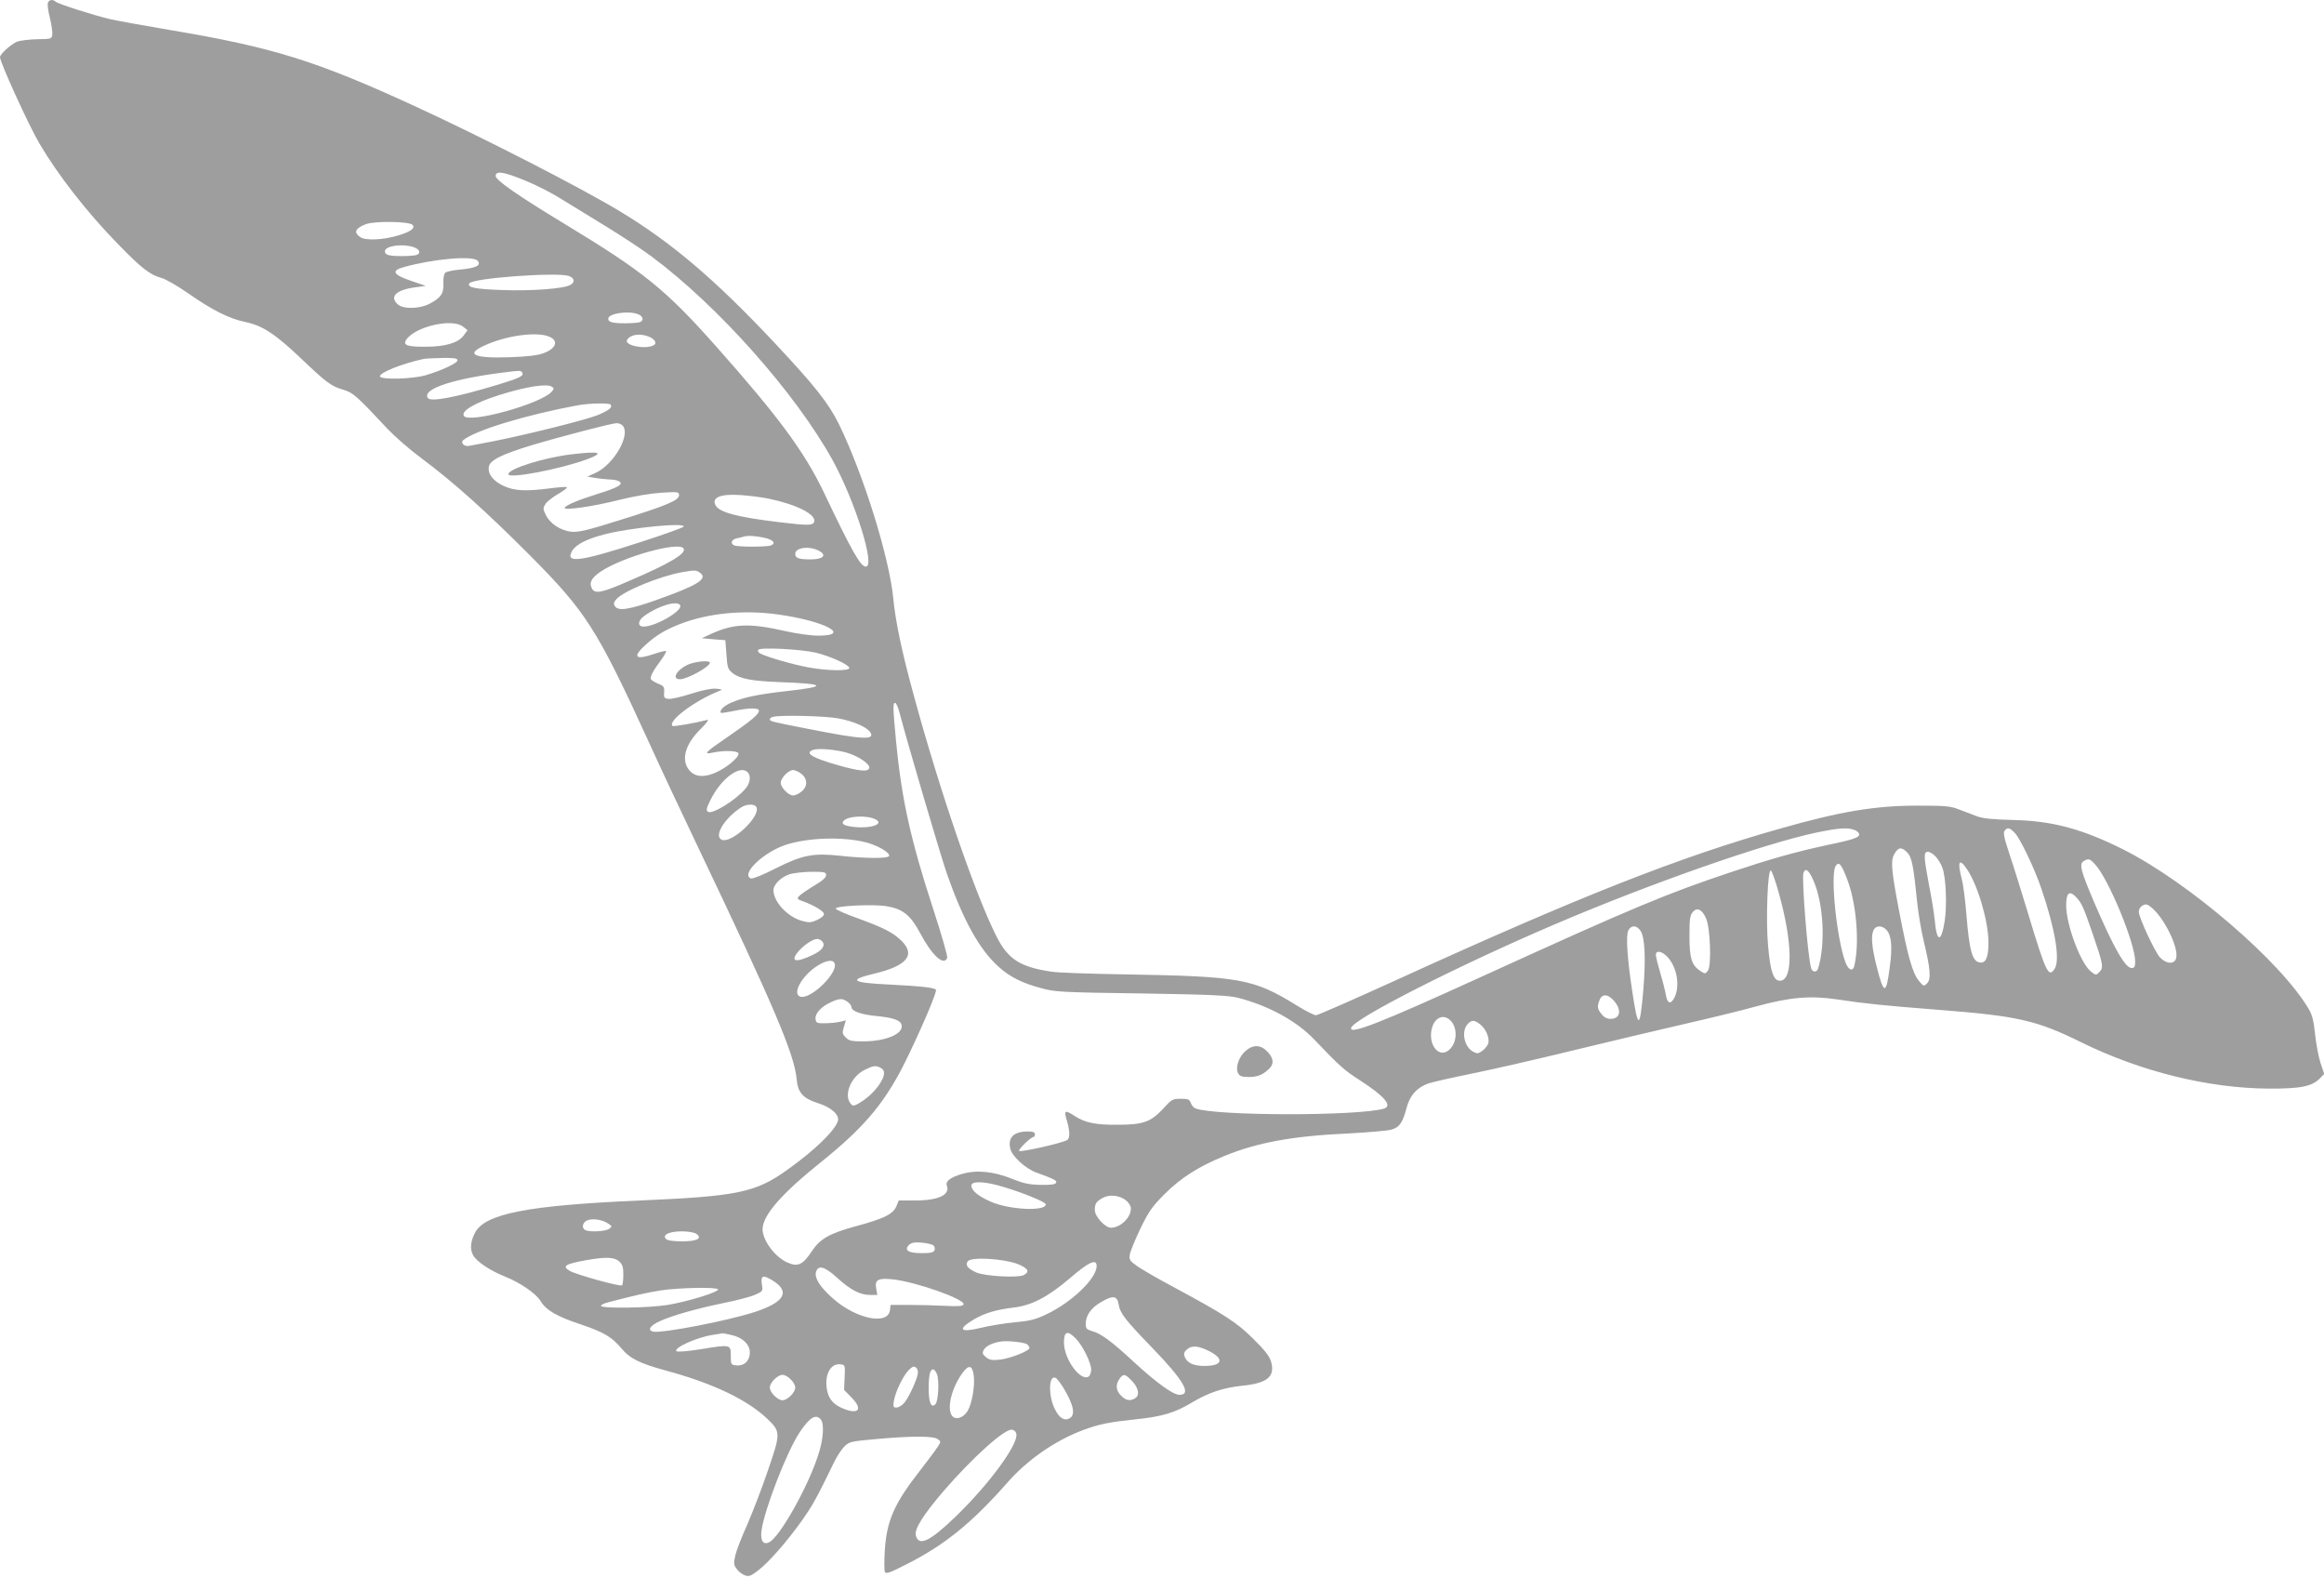 <?xml version="1.0" standalone="no"?>
<!DOCTYPE svg PUBLIC "-//W3C//DTD SVG 20010904//EN"
 "http://www.w3.org/TR/2001/REC-SVG-20010904/DTD/svg10.dtd">
<svg version="1.0" xmlns="http://www.w3.org/2000/svg"
 width="1280pt" height="869pt" viewBox="0 0 1280 869"
 preserveAspectRatio="xMidYMid meet">
<g transform="translate(0,869) scale(0.1,-0.1)"
fill="#9e9e9e" stroke="none">
<path d="M264 8675 c-4 -8 1 -46 11 -84 9 -38 15 -80 13 -92 -3 -23 -7 -24
-83 -25 -44 -1 -93 -7 -110 -13 -34 -14 -95 -69 -95 -86 0 -28 159 -377 217
-475 103 -175 263 -380 432 -553 129 -133 177 -170 239 -187 24 -6 91 -45 150
-86 131 -92 226 -139 313 -157 93 -19 163 -64 303 -197 144 -137 169 -156 237
-176 54 -16 73 -33 244 -216 39 -41 122 -114 186 -161 177 -132 351 -288 594
-531 314 -316 372 -406 660 -1035 58 -129 179 -385 267 -570 424 -889 533
-1145 546 -1284 6 -73 35 -105 117 -131 72 -22 120 -65 110 -98 -17 -54 -128
-162 -280 -270 -173 -124 -273 -145 -810 -168 -621 -27 -855 -73 -909 -178
-25 -49 -28 -88 -11 -122 18 -35 93 -86 179 -120 82 -33 171 -94 194 -135 30
-49 88 -83 217 -126 131 -44 175 -70 229 -135 45 -54 99 -81 242 -120 260 -70
450 -161 561 -267 73 -70 73 -79 3 -282 -33 -98 -85 -232 -114 -299 -30 -66
-60 -143 -66 -170 -10 -44 -9 -53 8 -75 10 -15 31 -30 45 -35 22 -8 33 -4 74
28 58 45 156 156 240 274 57 80 85 131 173 313 17 37 45 79 61 95 27 26 37 28
171 40 197 18 319 18 343 0 18 -13 18 -14 0 -42 -10 -16 -55 -76 -100 -134
-140 -179 -182 -275 -192 -440 -3 -54 -3 -105 0 -114 6 -14 25 -8 126 44 206
105 354 225 549 446 110 126 262 231 415 289 92 34 141 44 292 60 146 15 217
36 314 95 88 52 167 79 273 90 140 14 183 51 158 135 -9 29 -36 63 -99 125
-91 90 -156 132 -448 289 -78 42 -163 91 -189 109 -42 30 -46 36 -41 65 3 18
29 82 58 142 46 95 64 121 134 191 88 88 185 150 326 208 183 75 376 111 684
125 110 6 217 15 238 21 45 13 62 38 83 116 18 72 59 117 123 139 25 8 135 33
244 55 109 22 357 79 550 126 194 47 467 112 607 144 140 32 322 76 404 99
187 51 296 60 446 38 150 -23 260 -34 554 -57 439 -34 542 -57 791 -180 326
-160 697 -252 1030 -254 176 -1 241 12 284 58 l22 23 -20 60 c-11 32 -24 103
-30 157 -7 73 -16 108 -35 140 -153 261 -662 698 -1022 879 -226 113 -390 157
-604 162 -114 3 -167 8 -200 20 -25 10 -70 27 -100 38 -48 19 -76 21 -230 21
-230 0 -421 -31 -754 -126 -554 -156 -1105 -373 -2113 -833 -235 -107 -435
-195 -445 -195 -10 0 -58 24 -106 54 -240 148 -310 160 -947 171 -187 3 -369
9 -405 15 -168 25 -236 67 -298 187 -114 220 -314 799 -461 1341 -64 234 -99
401 -111 527 -22 226 -164 682 -300 961 -58 116 -131 209 -362 455 -322 342
-561 545 -843 715 -211 128 -747 403 -1125 577 -549 253 -789 327 -1355 422
-143 24 -291 51 -330 60 -90 21 -287 84 -299 96 -15 14 -36 11 -42 -6z m2628
-979 c60 -24 150 -70 200 -102 51 -31 163 -100 248 -152 85 -52 196 -125 247
-163 368 -273 796 -755 1000 -1125 123 -225 236 -584 182 -584 -29 0 -76 82
-232 410 -106 221 -247 413 -586 795 -285 322 -403 417 -846 685 -248 150
-375 238 -375 261 0 30 43 24 162 -25z m-620 -244 c17 -18 -9 -37 -77 -58 -83
-25 -180 -30 -210 -10 -39 26 -29 49 31 72 50 18 237 15 256 -4z m7 -123 c33
-12 41 -33 15 -43 -9 -3 -44 -6 -79 -6 -73 0 -95 6 -95 26 0 31 97 44 159 23z
m352 -75 c21 -25 -9 -40 -93 -48 -39 -3 -77 -11 -85 -17 -8 -7 -12 -30 -11
-60 3 -55 -14 -79 -77 -112 -54 -28 -144 -30 -174 -3 -48 43 -9 80 96 94 l58
8 -82 28 c-98 33 -110 56 -40 75 164 46 383 65 408 35z m503 -84 c31 -11 34
-35 7 -49 -37 -21 -216 -34 -374 -28 -149 5 -196 14 -182 37 18 29 489 63 549
40z m380 -210 c29 -11 34 -35 10 -44 -9 -3 -44 -6 -79 -6 -72 0 -95 6 -95 25
0 29 111 46 164 25z m-963 -69 l24 -19 -21 -29 c-30 -41 -101 -62 -209 -62
-100 -1 -126 8 -109 36 46 74 255 123 315 74z m467 -52 c61 -21 49 -67 -25
-94 -33 -12 -91 -19 -188 -22 -204 -7 -248 18 -122 71 115 49 266 69 335 45z
m557 -3 c37 -16 46 -40 19 -50 -53 -20 -157 4 -140 33 19 30 71 37 121 17z
m-1055 -130 c0 -15 -87 -56 -175 -82 -73 -21 -246 -26 -252 -7 -7 20 124 72
242 97 11 2 57 4 103 5 63 1 82 -2 82 -13z m356 -67 c11 -18 -9 -29 -127 -65
-237 -72 -379 -99 -393 -75 -32 51 150 109 449 144 58 7 64 7 71 -4z m163 -78
c13 -8 13 -12 1 -26 -56 -68 -458 -179 -485 -135 -17 27 60 72 195 115 147 46
260 64 289 46z m325 -99 c10 -16 -11 -32 -73 -58 -68 -27 -393 -108 -576 -144
-60 -11 -120 -23 -131 -25 -27 -6 -50 18 -32 32 68 55 351 140 633 192 64 11
172 13 179 3z m64 -114 c49 -49 -46 -215 -148 -262 l-45 -20 40 -7 c22 -4 58
-8 80 -9 22 0 47 -5 55 -10 26 -16 -6 -35 -120 -70 -103 -32 -180 -64 -180
-77 0 -14 155 8 290 42 91 23 181 38 243 42 92 6 97 5 97 -14 0 -28 -69 -57
-330 -138 -174 -55 -223 -66 -262 -63 -60 6 -119 45 -142 93 -16 33 -16 38 -1
61 8 13 41 38 72 56 31 18 51 34 44 36 -6 2 -48 -1 -93 -7 -129 -17 -196 -14
-253 13 -57 26 -88 64 -83 104 4 37 69 70 238 121 164 49 437 120 466 121 11
0 25 -5 32 -12z m807 -404 c154 -32 264 -88 249 -128 -8 -20 -35 -20 -194 -1
-232 28 -328 54 -349 93 -23 43 28 64 139 56 47 -3 117 -12 155 -20z m-470
-154 c-3 -5 -110 -44 -238 -85 -335 -109 -418 -119 -375 -47 22 36 85 67 186
92 146 36 442 64 427 40z m445 -61 c50 -11 66 -31 34 -43 -9 -3 -53 -6 -99 -6
-46 0 -90 3 -99 6 -25 10 -19 33 12 40 15 3 32 7 37 9 21 7 66 5 115 -6z
m-445 -59 c17 -27 -73 -81 -294 -176 -157 -69 -194 -76 -211 -44 -17 31 -3 57
46 91 119 82 434 170 459 129z m753 -17 c36 -23 11 -43 -53 -43 -66 0 -85 7
-85 30 0 38 86 46 138 13z m-662 -117 c44 -33 -12 -68 -236 -148 -155 -55
-215 -64 -233 -36 -9 13 -7 22 8 39 41 46 243 128 365 149 68 12 75 11 96 -4z
m-110 -178 c18 -29 -134 -118 -201 -118 -35 0 -33 33 4 59 78 56 180 86 197
59z m544 -52 c254 -36 403 -116 217 -116 -40 0 -120 11 -181 25 -199 45 -284
42 -411 -16 l-50 -23 65 -6 65 -5 6 -79 c5 -72 8 -81 34 -102 40 -32 106 -44
265 -50 249 -9 260 -24 35 -49 -155 -17 -239 -34 -308 -64 -41 -18 -67 -44
-56 -56 2 -2 33 3 69 10 84 18 140 19 140 2 0 -20 -42 -55 -167 -141 -130 -89
-143 -102 -87 -90 60 13 137 11 141 -4 6 -17 -51 -69 -111 -99 -64 -33 -118
-34 -151 -3 -58 55 -37 147 54 236 35 35 48 54 36 50 -70 -18 -186 -38 -191
-33 -28 27 125 141 261 194 16 6 11 8 -21 11 -26 2 -76 -8 -138 -28 -53 -17
-109 -30 -124 -28 -24 3 -27 7 -24 36 2 29 -2 35 -32 47 -19 8 -37 19 -41 25
-7 11 13 49 57 107 17 24 29 45 26 48 -2 3 -31 -4 -63 -15 -106 -36 -124 -19
-51 48 57 52 106 82 186 114 157 62 356 82 550 54z m205 -210 c77 -19 177 -64
183 -83 5 -19 -126 -17 -229 3 -82 15 -227 57 -262 76 -10 5 -15 14 -11 20 10
15 233 4 319 -16z m456 -318 c54 -204 227 -790 264 -898 90 -257 179 -418 285
-513 62 -56 129 -90 235 -118 74 -21 113 -23 550 -29 384 -6 482 -11 534 -24
167 -43 322 -127 420 -230 138 -145 165 -169 249 -223 137 -88 183 -142 135
-157 -141 -42 -930 -41 -1039 1 -9 3 -20 16 -25 29 -7 21 -15 24 -56 24 -44 0
-50 -3 -97 -55 -68 -73 -110 -88 -251 -88 -120 -1 -180 11 -237 49 -53 34 -59
31 -43 -23 18 -59 19 -99 3 -110 -27 -17 -259 -69 -265 -60 -5 9 64 76 80 77
4 0 7 7 7 15 0 11 -11 15 -40 15 -77 0 -111 -34 -95 -97 10 -40 83 -107 140
-128 101 -37 117 -45 112 -57 -3 -9 -27 -13 -83 -12 -64 1 -94 7 -159 33 -101
41 -197 51 -277 27 -63 -18 -92 -41 -83 -64 19 -51 -46 -82 -175 -82 l-90 0
-13 -32 c-18 -43 -69 -68 -217 -108 -151 -41 -203 -70 -249 -140 -49 -74 -77
-87 -133 -62 -70 30 -138 123 -138 184 1 77 104 195 325 372 246 198 359 335
479 587 87 181 157 349 151 359 -7 12 -82 20 -256 29 -211 10 -231 25 -80 61
178 43 226 103 144 182 -47 45 -97 70 -242 123 -63 22 -116 46 -118 52 -5 15
209 26 282 13 88 -15 130 -49 183 -148 65 -123 131 -183 149 -136 3 8 -31 128
-76 265 -126 386 -175 608 -206 929 -17 183 -18 210 -5 210 5 0 14 -19 21 -42z
m-337 -43 c84 -15 162 -48 180 -78 27 -43 -47 -39 -339 19 -205 40 -215 42
-215 54 0 5 8 11 18 13 40 11 283 5 356 -8z m52 -190 c63 -19 126 -62 122 -83
-5 -23 -53 -19 -170 14 -148 42 -191 69 -136 86 30 9 127 0 184 -17z m-548
-107 c19 -19 14 -60 -11 -89 -53 -64 -183 -144 -207 -129 -12 8 -10 18 12 63
58 119 163 198 206 155z m296 -9 c35 -28 35 -70 0 -98 -15 -12 -35 -21 -46
-21 -25 0 -68 44 -68 70 0 26 43 70 68 70 11 0 31 -9 46 -21z m-247 -185 c20
-53 -137 -199 -191 -178 -46 18 11 116 104 177 32 22 79 22 87 1z m656 -66
c49 -25 -27 -52 -121 -41 -54 6 -72 17 -54 35 26 26 130 30 175 6z m5391 -58
c14 -5 26 -16 26 -24 0 -18 -32 -29 -185 -61 -164 -35 -308 -76 -515 -145
-362 -121 -541 -195 -1400 -587 -542 -247 -711 -313 -698 -272 16 51 589 342
1113 566 530 227 1161 448 1450 509 122 25 171 29 209 14z m882 -15 c30 -30
110 -197 148 -310 76 -223 104 -392 72 -440 -33 -51 -48 -19 -146 306 -34 112
-79 257 -101 322 -31 93 -37 122 -28 133 16 20 26 18 55 -11z m-6331 -52 c66
-16 139 -58 132 -76 -5 -15 -132 -14 -269 1 -148 16 -208 5 -355 -69 -70 -36
-128 -59 -137 -56 -59 23 70 146 194 186 122 39 308 45 435 14z m5739 -56 c26
-26 35 -74 55 -272 6 -60 22 -157 36 -215 37 -152 42 -212 19 -234 -18 -18
-19 -18 -45 13 -35 42 -61 133 -109 384 -42 220 -47 275 -29 310 23 43 41 46
73 14z m158 -24 c14 -16 31 -44 37 -63 19 -54 25 -206 12 -290 -19 -123 -44
-121 -55 4 -4 39 -18 127 -32 196 -29 153 -30 180 -6 180 10 0 30 -12 44 -27z
m877 -42 c74 -79 221 -435 221 -535 0 -29 -4 -36 -20 -36 -35 0 -99 113 -206
362 -74 174 -84 211 -57 227 27 15 32 14 62 -18z m-1361 -94 c48 -133 64 -343
35 -465 -8 -35 -34 -23 -50 23 -47 129 -82 472 -54 524 18 33 34 14 69 -82z
m657 65 c60 -90 117 -287 117 -403 0 -74 -13 -109 -41 -109 -47 0 -64 57 -81
270 -6 74 -17 160 -25 190 -26 98 -14 119 30 52z m-1038 -128 c77 -274 80
-484 6 -484 -35 0 -53 52 -65 194 -13 141 -2 419 15 413 6 -2 26 -57 44 -123z
m189 72 c57 -125 70 -350 28 -488 -7 -23 -30 -23 -38 -1 -18 46 -54 497 -43
527 11 29 28 17 53 -38z m-5436 25 c0 -13 -22 -32 -68 -59 -38 -23 -74 -48
-82 -57 -11 -13 -8 -17 18 -26 60 -21 117 -54 120 -70 2 -10 -12 -22 -37 -34
-35 -16 -46 -16 -85 -5 -79 22 -156 105 -156 169 0 30 40 70 85 86 22 8 77 14
123 15 74 0 82 -2 82 -19z m6887 -123 c29 -32 38 -53 84 -185 63 -183 66 -200
43 -224 -20 -20 -20 -20 -48 2 -56 44 -136 257 -136 363 0 72 18 86 57 44z
m436 -77 c67 -74 125 -206 113 -256 -9 -36 -54 -34 -89 3 -28 29 -117 221
-117 251 0 22 19 41 41 41 9 0 32 -17 52 -39z m-2476 -39 c23 -53 30 -260 10
-286 -14 -19 -16 -19 -41 -3 -49 32 -61 71 -61 193 0 95 3 115 19 133 24 27
52 13 73 -37z m-361 -68 c24 -36 29 -154 15 -325 -19 -219 -29 -220 -61 -7
-28 184 -36 309 -21 336 16 30 47 28 67 -4z m1353 7 c28 -28 35 -91 20 -201
-20 -160 -33 -160 -73 -1 -28 111 -32 170 -16 202 14 24 45 24 69 0z m-5860
-65 c19 -22 -1 -50 -53 -74 -94 -45 -126 -37 -79 19 31 36 80 69 104 69 9 0
22 -6 28 -14z m4654 -84 c51 -54 70 -150 43 -217 -21 -48 -43 -45 -51 8 -4 23
-18 78 -31 121 -13 44 -24 88 -24 98 0 27 32 22 63 -10z m-4588 -33 c30 -48
-132 -208 -189 -186 -43 17 10 112 91 166 47 31 87 40 98 20z m4291 -206 c48
-52 40 -103 -16 -103 -19 0 -36 9 -49 26 -24 30 -25 42 -11 78 13 34 44 34 76
-1z m-4218 -9 c12 -8 22 -22 22 -30 0 -21 54 -41 135 -48 92 -9 133 -23 140
-47 16 -49 -81 -92 -208 -93 -66 0 -81 3 -99 22 -19 19 -20 25 -10 58 l11 36
-32 -8 c-18 -4 -54 -8 -82 -8 -45 -1 -50 1 -53 22 -5 30 30 69 83 93 49 23 64
23 93 3z m3321 -103 c44 -44 35 -135 -16 -168 -49 -33 -101 29 -90 108 10 72
64 102 106 60z m163 -21 c30 -23 51 -69 46 -101 -2 -12 -16 -31 -31 -43 -26
-19 -30 -19 -55 -6 -50 29 -65 116 -26 154 20 21 36 20 66 -4z m-3301 -240
c27 -15 24 -45 -10 -94 -29 -42 -73 -81 -120 -106 -21 -11 -26 -10 -38 6 -36
49 5 145 77 182 50 25 63 27 91 12z m678 -656 c110 -33 231 -83 231 -95 0 -41
-207 -30 -307 16 -67 30 -103 61 -103 87 0 27 75 24 179 -8z m671 -72 c14 -11
26 -28 28 -40 7 -49 -54 -112 -109 -112 -32 0 -89 62 -89 97 0 36 8 48 45 68
36 19 89 14 125 -13z m-2852 -128 c24 -16 25 -17 7 -30 -19 -14 -100 -19 -129
-8 -24 9 -19 43 7 54 29 13 83 5 115 -16z m488 -58 c34 -25 3 -41 -81 -41 -48
0 -79 5 -87 13 -22 23 18 42 87 42 37 0 69 -6 81 -14z m1306 -64 c6 -6 8 -18
5 -26 -5 -12 -21 -16 -70 -16 -74 0 -99 16 -71 45 14 13 30 16 71 13 30 -3 59
-10 65 -16z m-1728 -91 c15 -15 20 -33 19 -71 0 -28 -3 -54 -7 -57 -9 -9 -254
59 -289 80 -42 26 -25 37 90 58 113 20 159 18 187 -10z m2189 -10 c60 -24 71
-43 35 -62 -30 -16 -212 -6 -259 14 -50 22 -65 42 -48 63 20 24 194 14 272
-15z m437 -12 c0 -68 -136 -199 -277 -266 -59 -28 -89 -36 -175 -44 -56 -5
-140 -19 -185 -30 -118 -29 -133 -9 -36 48 57 33 121 52 212 63 102 11 192 58
316 164 102 88 145 107 145 65z m-1431 -63 c73 -67 127 -96 182 -96 l41 0 -6
34 c-9 49 9 60 89 52 127 -13 402 -110 392 -138 -3 -10 -28 -12 -103 -8 -54 3
-144 5 -199 5 l-100 0 -3 -28 c-10 -86 -188 -50 -316 65 -69 61 -100 110 -92
143 11 42 48 32 115 -29z m-353 -17 c99 -61 64 -120 -99 -173 -151 -49 -509
-118 -559 -108 -34 7 -18 33 35 57 70 32 201 69 355 101 70 14 147 34 171 45
43 19 43 19 37 59 -7 48 7 52 60 19z m-301 -48 c8 -14 -168 -68 -277 -86 -104
-17 -368 -21 -368 -5 0 5 17 14 38 19 141 37 216 54 291 66 101 15 307 19 316
6z m2206 -82 c8 -50 34 -84 185 -240 173 -179 220 -259 150 -259 -35 0 -126
66 -250 180 -123 114 -182 158 -232 171 -29 9 -34 14 -34 40 0 46 29 88 85
120 65 38 88 35 96 -12z m-2131 -170 c60 -13 100 -52 100 -96 0 -45 -31 -75
-73 -71 -31 3 -32 4 -32 53 0 63 -1 63 -166 36 -69 -11 -128 -16 -133 -11 -18
18 110 76 199 90 28 4 52 8 55 9 3 0 25 -4 50 -10z m1897 -21 c37 -39 83 -132
83 -169 0 -15 -6 -31 -12 -37 -44 -34 -138 93 -138 186 0 63 20 69 67 20z
m-269 -30 c6 -6 12 -15 12 -20 0 -16 -103 -57 -160 -64 -46 -5 -59 -3 -79 13
-20 16 -22 23 -13 40 11 21 47 39 92 46 36 7 133 -4 148 -15z m1003 -38 c83
-43 72 -80 -24 -81 -63 -1 -101 17 -113 53 -5 16 -1 27 16 40 26 21 61 18 121
-12z m-2009 -144 l-3 -69 42 -43 c66 -67 35 -97 -58 -55 -49 23 -73 55 -80
110 -10 77 24 135 75 129 27 -3 27 -4 24 -72z m402 15 c-10 -44 -54 -135 -76
-158 -12 -13 -30 -23 -41 -23 -17 0 -19 5 -14 35 8 51 51 140 82 171 21 21 29
23 40 14 10 -8 13 -22 9 -39z m309 -4 c8 -55 -10 -156 -33 -195 -24 -40 -67
-53 -87 -27 -29 41 -2 152 57 234 36 49 55 45 63 -12z m-202 6 c13 -35 7 -149
-9 -165 -23 -23 -37 9 -37 85 0 76 7 107 25 107 6 0 15 -12 21 -27z m-806 -28
c14 -13 25 -33 25 -45 0 -27 -43 -70 -70 -70 -27 0 -70 43 -70 70 0 27 43 70
70 70 12 0 32 -11 45 -25z m1875 -4 c39 -38 49 -80 25 -98 -28 -19 -53 -16
-80 12 -29 28 -32 61 -9 93 20 29 30 28 64 -7z m-372 -44 c56 -94 67 -148 32
-167 -28 -15 -55 2 -79 49 -38 74 -36 190 2 175 7 -2 27 -28 45 -57z m-1337
-173 c20 -25 14 -112 -16 -200 -57 -175 -209 -444 -267 -475 -34 -18 -51 7
-44 63 16 116 139 434 210 541 55 83 90 104 117 71z m1077 -81 c9 -59 -153
-278 -334 -453 -143 -138 -204 -167 -220 -104 -9 34 41 113 152 243 160 185
337 345 378 339 13 -2 22 -11 24 -25z"/>
<path d="M3152 6189 c-155 -18 -352 -80 -352 -110 0 -27 282 27 433 82 99 37
72 46 -81 28z"/>
<path d="M3807 5037 c-70 -22 -116 -87 -62 -87 40 0 165 69 165 91 0 12 -56
10 -103 -4z"/>
<path d="M6861 2904 c-38 -32 -58 -92 -42 -123 9 -17 21 -21 57 -21 49 0 76
10 112 43 30 28 28 59 -7 96 -37 39 -78 41 -120 5z"/>
</g>
</svg>
